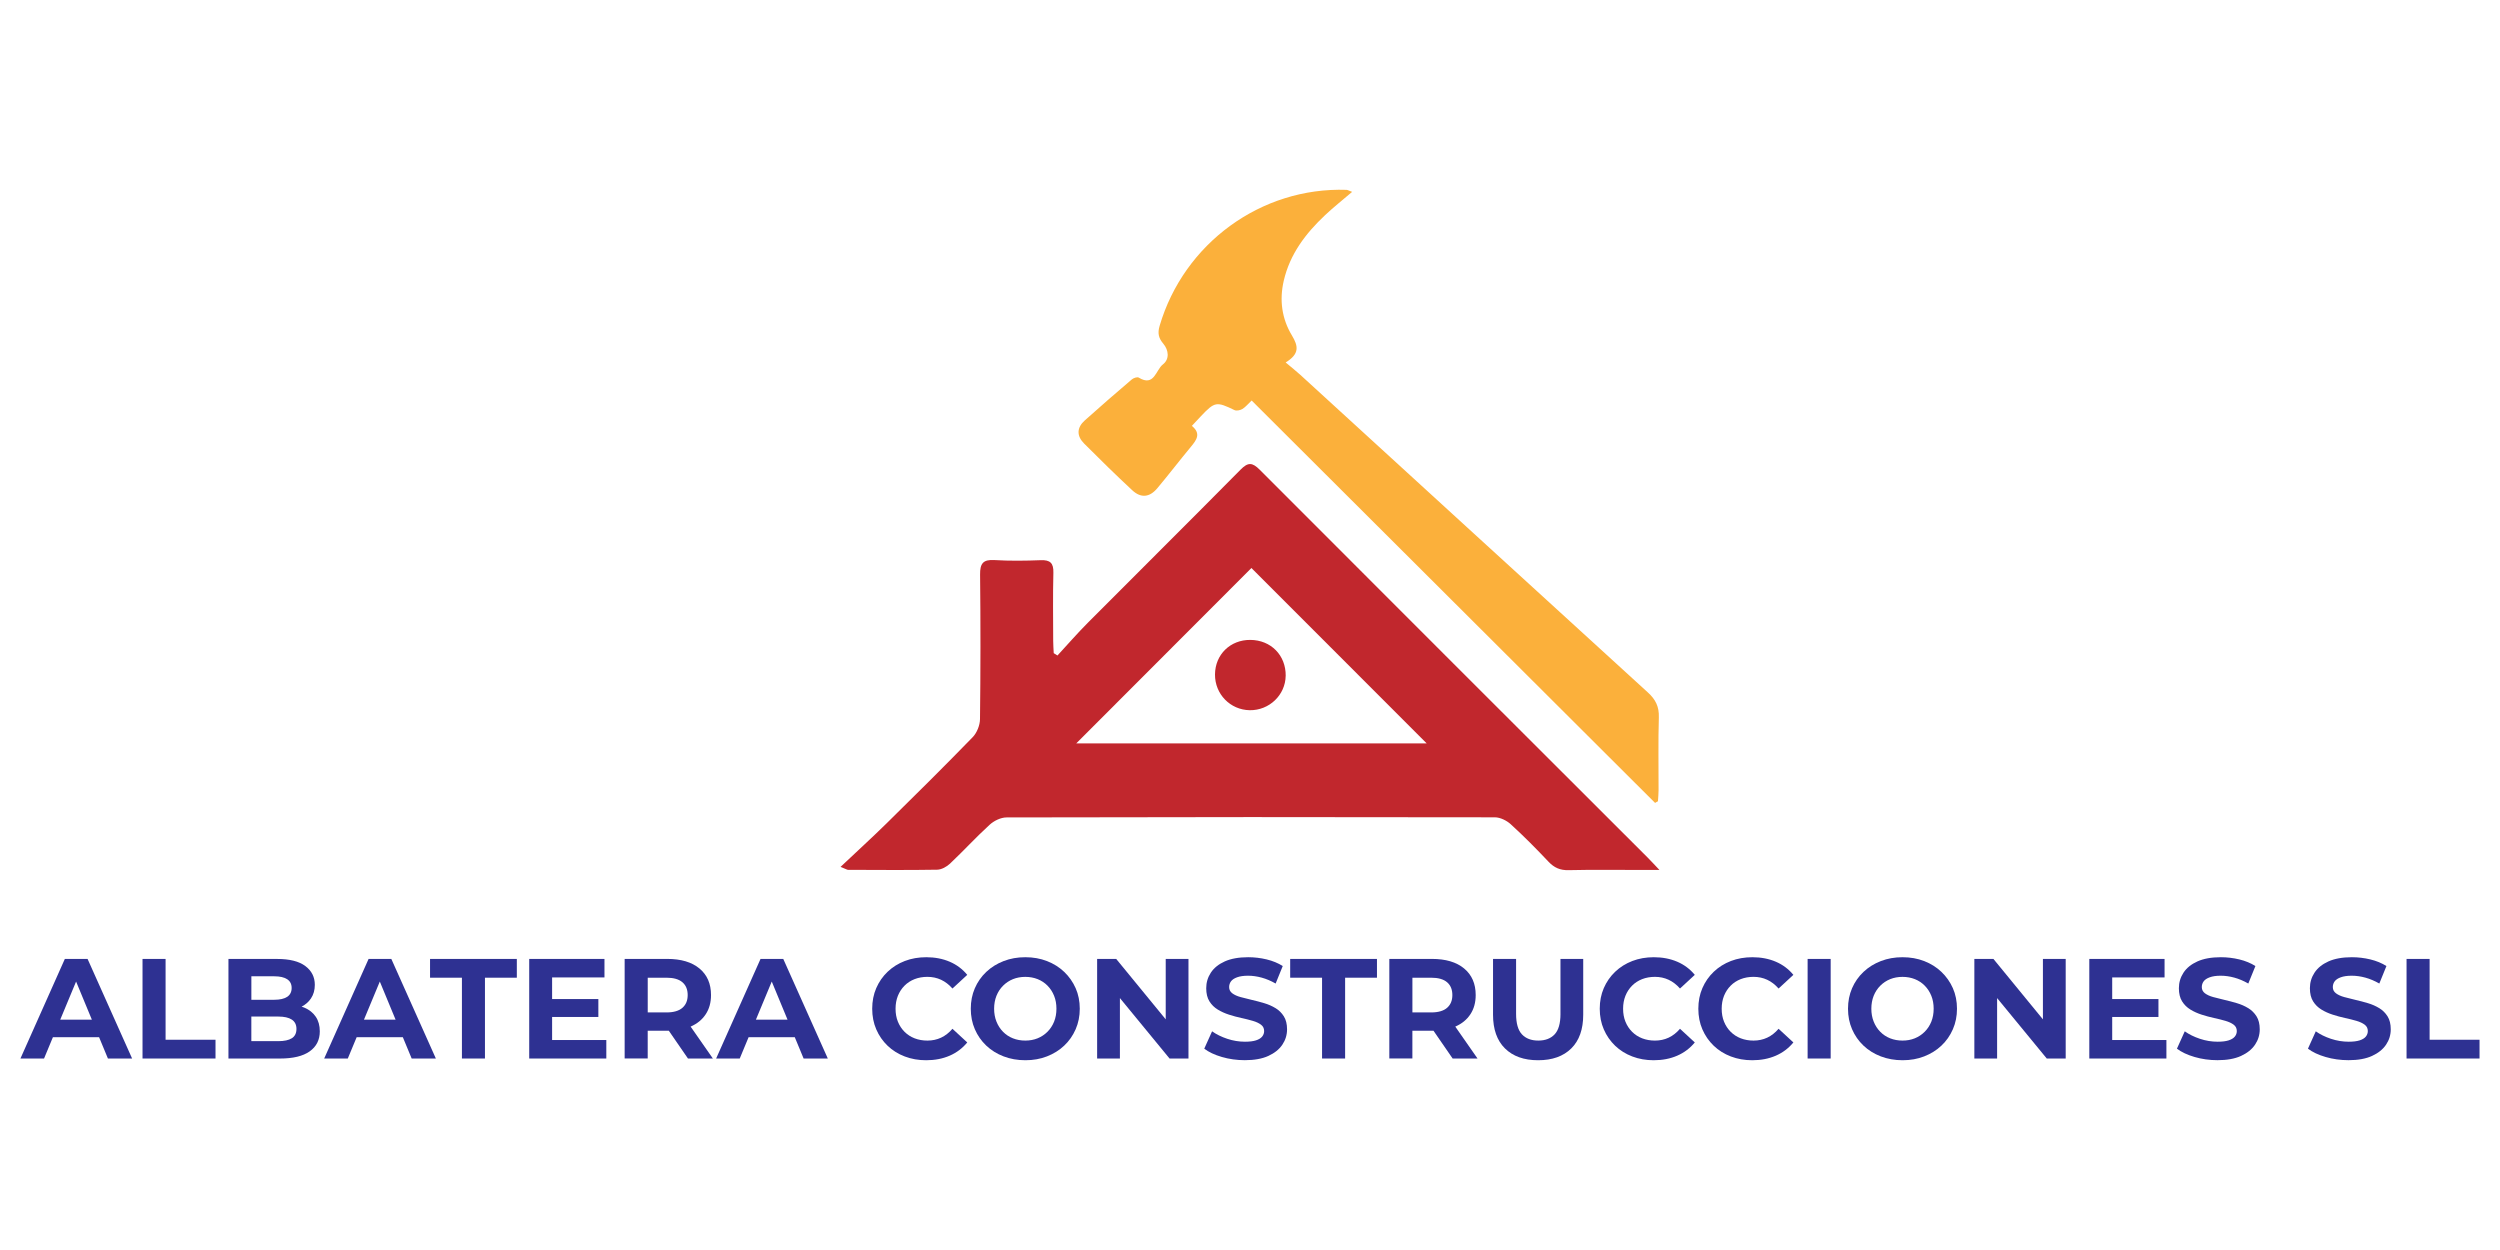 <svg xmlns="http://www.w3.org/2000/svg" id="Capa_1" viewBox="0 0 1080 540"><defs><style>      .cls-1 {        fill: #2e3192;      }      .cls-2 {        fill: #c1272d;      }      .cls-3 {        fill: #fbb03b;      }    </style></defs><g><path class="cls-2" d="M363.13,374.48c7.2-6.8,13.71-12.72,19.98-18.89,12.47-12.27,24.9-24.57,37.08-37.12,1.84-1.89,3.14-5.16,3.17-7.8.25-20.83.26-41.66.04-62.48-.05-4.75,1.27-6.54,6.19-6.24,6.64.4,13.33.31,19.99.05,4.11-.16,5.59,1.24,5.48,5.42-.25,9.83-.1,19.66-.08,29.49,0,1.75.15,3.5.23,5.25.54.34,1.08.68,1.61,1.02,4.35-4.71,8.56-9.56,13.08-14.1,21.98-22.08,44.1-44.02,66-66.17,3.24-3.28,5.07-3.23,8.34.05,55.76,55.9,111.65,111.66,167.51,167.47,1.36,1.36,2.65,2.78,5.13,5.39-3.63,0-5.68,0-7.74,0-10.5,0-21-.16-31.49.09-3.67.09-6.24-1.05-8.71-3.67-5.26-5.57-10.66-11.03-16.31-16.18-1.77-1.61-4.55-2.97-6.86-2.98-70.32-.14-140.63-.13-210.95.05-2.46,0-5.41,1.44-7.28,3.15-5.9,5.38-11.31,11.31-17.12,16.79-1.44,1.36-3.66,2.6-5.55,2.64-12.83.22-25.66.1-38.49.06-.43,0-.87-.33-3.23-1.27ZM540.61,245.39c-25.02,25.05-50.51,50.57-75.66,75.75h151.37c-25.54-25.55-51-51.03-75.7-75.75Z"></path><path class="cls-3" d="M584.12,82.89c-4.25,3.64-8.13,6.71-11.72,10.09-8.36,7.88-15.14,16.74-17.82,28.3-1.95,8.43-.8,16.46,3.51,23.6,2.85,4.72,3.34,8-2.68,11.71,2.45,2.06,4.49,3.67,6.4,5.41,50.01,45.72,99.99,91.49,150.07,137.14,3.36,3.06,4.89,6.16,4.74,10.76-.32,10.49-.09,20.99-.12,31.48,0,1.59-.17,3.17-.26,4.76-.42.24-.83.48-1.25.71-58.01-57.86-116.02-115.72-174.28-173.83-1.58,1.5-2.64,2.84-4,3.66-.93.56-2.53.91-3.42.48-7.77-3.75-8.49-3.68-14.43,2.57-1.25,1.31-2.47,2.65-3.98,4.26,4.14,3.36,1.98,6.14-.47,9.1-4.89,5.89-9.54,11.98-14.47,17.85-3.33,3.96-7.07,4.33-10.81.85-7.07-6.58-13.98-13.34-20.79-20.18-3.31-3.33-3.18-6.88.28-9.98,6.69-6.01,13.49-11.89,20.33-17.72.73-.62,2.36-1.17,2.98-.79,6.72,4.13,7.39-3.35,10.43-5.68,2.95-2.26,2.55-6.18.17-8.99-2.07-2.44-2.49-4.55-1.58-7.66,10.49-35.67,43.89-60.05,80.78-58.77.46.02.91.32,2.37.86Z"></path><path class="cls-2" d="M555.41,291.95c-.1,8.29-7.12,15-15.54,14.86-8.41-.14-15.05-6.97-14.99-15.43.06-8.62,6.6-15.01,15.28-14.94,8.89.07,15.36,6.64,15.26,15.51Z"></path></g><g><path class="cls-1" d="M28.01,414.26l-19.18,43.02h10.2l3.83-9.22h19.94l3.82,9.22h10.45l-19.24-43.02h-9.83ZM26.02,440.5l6.85-16.47,6.82,16.47h-13.67Z"></path><polygon class="cls-1" points="71.53 414.26 61.57 414.26 61.57 457.28 93.1 457.28 93.1 449.17 71.53 449.17 71.53 414.26"></polygon><path class="cls-1" d="M131.51,435.31c-.39-.16-.8-.3-1.21-.43,1.68-.88,3.04-2.06,4.04-3.56,1.11-1.66,1.66-3.62,1.66-5.87,0-3.36-1.36-6.06-4.09-8.11-2.73-2.05-6.79-3.07-12.2-3.07h-21.02v43.02h22.25c5.65,0,9.94-1.03,12.85-3.1,2.91-2.07,4.36-4.95,4.36-8.64,0-2.5-.58-4.61-1.75-6.33-1.17-1.72-2.8-3.02-4.89-3.9ZM108.59,421.76h9.9c2.42,0,4.27.42,5.56,1.26,1.29.84,1.94,2.1,1.94,3.78s-.65,3-1.94,3.84c-1.29.84-3.15,1.26-5.56,1.26h-9.9v-10.14ZM126.07,448.52c-1.33.84-3.29,1.26-5.87,1.26h-11.62v-10.63h11.62c2.58,0,4.54.44,5.87,1.32,1.33.88,2,2.22,2,4.03s-.67,3.19-2,4.03Z"></path><path class="cls-1" d="M159.23,414.26l-19.18,43.02h10.2l3.83-9.22h19.94l3.82,9.22h10.45l-19.24-43.02h-9.83ZM157.23,440.5l6.85-16.47,6.82,16.47h-13.67Z"></path><polygon class="cls-1" points="185.78 422.37 199.55 422.37 199.55 457.28 209.5 457.28 209.5 422.37 223.27 422.37 223.27 414.26 185.78 414.26 185.78 422.37"></polygon><polygon class="cls-1" points="238.51 439.33 258.49 439.33 258.49 431.59 238.51 431.59 238.51 422.25 261.13 422.25 261.13 414.26 228.62 414.26 228.62 457.28 261.93 457.28 261.93 449.29 238.51 449.29 238.51 439.33"></polygon><path class="cls-1" d="M298.44,443.45c2.79-1.23,4.94-3,6.45-5.32,1.52-2.31,2.27-5.07,2.27-8.27,0-4.88-1.66-8.7-4.98-11.46s-7.97-4.15-13.95-4.15h-18.38v43.02h9.96v-11.98h8.67c.16,0,.31,0,.46,0l8.26,11.99h10.76l-9.61-13.79s.06-.02.09-.03ZM294.81,435.37c-1.52,1.33-3.81,2-6.88,2h-8.11v-15h8.11c3.07,0,5.37.66,6.88,1.97,1.52,1.31,2.27,3.16,2.27,5.53s-.76,4.17-2.27,5.5Z"></path><path class="cls-1" d="M328.55,414.26l-19.18,43.02h10.2l3.83-9.22h19.94l3.82,9.22h10.45l-19.24-43.02h-9.83ZM326.55,440.5l6.85-16.47,6.82,16.47h-13.67Z"></path><path class="cls-1" d="M390.75,425.81c1.23-1.23,2.68-2.17,4.36-2.83,1.68-.65,3.52-.98,5.53-.98,2.13,0,4.1.42,5.9,1.26,1.8.84,3.44,2.1,4.92,3.78l6.39-5.9c-2.05-2.5-4.58-4.39-7.59-5.68-3.01-1.29-6.38-1.94-10.11-1.94-3.36,0-6.45.54-9.28,1.63-2.83,1.09-5.3,2.63-7.41,4.64-2.11,2.01-3.75,4.36-4.92,7.07-1.17,2.7-1.75,5.68-1.75,8.91s.58,6.21,1.75,8.91c1.17,2.71,2.8,5.06,4.89,7.07,2.09,2.01,4.56,3.55,7.41,4.64,2.85,1.09,5.93,1.63,9.25,1.63,3.77,0,7.16-.66,10.17-1.97,3.01-1.31,5.54-3.22,7.59-5.72l-6.39-5.9c-1.48,1.72-3.11,3-4.92,3.84-1.8.84-3.77,1.26-5.9,1.26-2.01,0-3.85-.33-5.53-.98-1.68-.65-3.13-1.6-4.36-2.83-1.23-1.23-2.18-2.68-2.86-4.36-.68-1.68-1.01-3.54-1.01-5.59s.34-3.91,1.01-5.59c.68-1.68,1.63-3.13,2.86-4.36Z"></path><path class="cls-1" d="M459.73,419.85c-2.11-2.01-4.59-3.56-7.44-4.67-2.85-1.11-5.97-1.66-9.37-1.66s-6.47.55-9.34,1.66c-2.87,1.11-5.37,2.66-7.5,4.67-2.13,2.01-3.78,4.36-4.95,7.07-1.17,2.7-1.75,5.65-1.75,8.85s.58,6.15,1.75,8.85c1.17,2.71,2.81,5.06,4.92,7.07,2.11,2.01,4.61,3.56,7.5,4.67s6.03,1.66,9.43,1.66,6.46-.55,9.31-1.66c2.85-1.11,5.33-2.65,7.44-4.64,2.11-1.99,3.76-4.34,4.95-7.07,1.19-2.72,1.78-5.69,1.78-8.88s-.59-6.2-1.78-8.88c-1.19-2.68-2.84-5.03-4.95-7.04ZM455.37,441.36c-.68,1.68-1.63,3.13-2.86,4.36-1.23,1.23-2.65,2.17-4.27,2.83-1.62.66-3.39.98-5.32.98s-3.71-.33-5.35-.98c-1.64-.65-3.06-1.6-4.27-2.83-1.21-1.23-2.15-2.69-2.83-4.39-.68-1.7-1.01-3.55-1.01-5.56s.34-3.91,1.01-5.59c.68-1.68,1.63-3.13,2.86-4.36,1.23-1.23,2.65-2.17,4.27-2.83,1.62-.65,3.39-.98,5.32-.98s3.71.33,5.35.98c1.64.66,3.06,1.6,4.27,2.83,1.21,1.23,2.15,2.68,2.83,4.36.68,1.68,1.01,3.54,1.01,5.59s-.34,3.91-1.01,5.59Z"></path><polygon class="cls-1" points="503.59 440.36 482.2 414.26 473.96 414.26 473.96 457.28 483.8 457.28 483.8 431.17 505.25 457.28 513.42 457.28 513.42 414.26 503.59 414.26 503.59 440.36"></polygon><path class="cls-1" d="M551.03,435.52c-1.48-.9-3.1-1.62-4.89-2.15-1.78-.53-3.56-1-5.35-1.41-1.78-.41-3.41-.82-4.89-1.23-1.48-.41-2.66-.95-3.56-1.63-.9-.68-1.35-1.57-1.35-2.67,0-.94.27-1.77.8-2.49.53-.72,1.41-1.3,2.64-1.75,1.23-.45,2.81-.68,4.73-.68s3.89.28,5.9.83c2.01.55,4.01,1.4,6.02,2.55l3.07-7.56c-2.01-1.27-4.32-2.22-6.94-2.86-2.62-.63-5.29-.95-7.99-.95-4.06,0-7.43.61-10.11,1.81-2.68,1.21-4.69,2.83-6.02,4.86-1.33,2.03-2,4.27-2,6.73,0,2.29.46,4.18,1.38,5.65.92,1.48,2.12,2.66,3.6,3.56,1.48.9,3.1,1.64,4.89,2.21,1.78.57,3.56,1.06,5.35,1.44,1.78.39,3.41.8,4.89,1.23,1.48.43,2.66.98,3.56,1.66.9.68,1.35,1.59,1.35,2.74,0,.9-.29,1.7-.86,2.4-.57.7-1.47,1.24-2.67,1.63-1.21.39-2.8.58-4.76.58-2.58,0-5.13-.42-7.65-1.26-2.52-.84-4.7-1.92-6.55-3.23l-3.38,7.5c1.93,1.47,4.47,2.67,7.62,3.59,3.15.92,6.45,1.38,9.9,1.38,4.1,0,7.49-.61,10.17-1.84,2.68-1.23,4.7-2.85,6.05-4.86,1.35-2.01,2.03-4.22,2.03-6.64,0-2.25-.46-4.12-1.38-5.59-.92-1.47-2.12-2.66-3.6-3.56Z"></path><polygon class="cls-1" points="557.36 422.37 571.13 422.37 571.13 457.28 581.09 457.28 581.09 422.37 594.85 422.37 594.85 414.26 557.36 414.26 557.36 422.37"></polygon><path class="cls-1" d="M628.78,443.45c2.79-1.23,4.94-3,6.45-5.32,1.52-2.31,2.27-5.07,2.27-8.27,0-4.88-1.66-8.7-4.98-11.46-3.32-2.77-7.97-4.15-13.95-4.15h-18.38v43.02h9.96v-11.98h8.67c.16,0,.31,0,.46,0l8.26,11.99h10.75l-9.61-13.79s.06-.02.09-.03ZM625.15,435.37c-1.52,1.33-3.81,2-6.88,2h-8.11v-15h8.11c3.07,0,5.37.66,6.88,1.97,1.52,1.31,2.27,3.16,2.27,5.53s-.76,4.17-2.27,5.5Z"></path><path class="cls-1" d="M674.13,437.98c0,4.1-.84,7.05-2.52,8.85-1.68,1.8-4.04,2.7-7.07,2.7s-5.39-.9-7.07-2.7c-1.68-1.8-2.52-4.75-2.52-8.85v-23.72h-9.96v24.09c0,6.31,1.72,11.17,5.16,14.57,3.44,3.4,8.21,5.1,14.32,5.1s10.88-1.7,14.32-5.1c3.44-3.4,5.16-8.26,5.16-14.57v-24.09h-9.83v23.72Z"></path><path class="cls-1" d="M705.05,425.81c1.23-1.23,2.68-2.17,4.36-2.83,1.68-.65,3.52-.98,5.53-.98,2.13,0,4.1.42,5.9,1.26,1.8.84,3.44,2.1,4.92,3.78l6.39-5.9c-2.05-2.5-4.58-4.39-7.59-5.68-3.01-1.29-6.38-1.94-10.11-1.94-3.36,0-6.45.54-9.28,1.63-2.83,1.09-5.3,2.63-7.41,4.64-2.11,2.01-3.75,4.36-4.92,7.07s-1.75,5.68-1.75,8.91.58,6.21,1.75,8.91c1.17,2.71,2.8,5.06,4.89,7.07,2.09,2.01,4.56,3.55,7.41,4.64,2.85,1.09,5.93,1.63,9.25,1.63,3.77,0,7.16-.66,10.17-1.97,3.01-1.31,5.54-3.22,7.59-5.72l-6.39-5.9c-1.48,1.72-3.11,3-4.92,3.84-1.8.84-3.77,1.26-5.9,1.26-2.01,0-3.85-.33-5.53-.98-1.68-.65-3.13-1.6-4.36-2.83-1.23-1.23-2.18-2.68-2.86-4.36-.68-1.68-1.01-3.54-1.01-5.59s.34-3.91,1.01-5.59c.68-1.68,1.63-3.13,2.86-4.36Z"></path><path class="cls-1" d="M747.64,425.81c1.23-1.23,2.68-2.17,4.36-2.83,1.68-.65,3.52-.98,5.53-.98,2.13,0,4.1.42,5.9,1.26,1.8.84,3.44,2.1,4.92,3.78l6.39-5.9c-2.05-2.5-4.58-4.39-7.59-5.68-3.01-1.29-6.38-1.94-10.11-1.94-3.36,0-6.45.54-9.28,1.63-2.83,1.09-5.3,2.63-7.41,4.64-2.11,2.01-3.75,4.36-4.92,7.07s-1.75,5.68-1.75,8.91.58,6.21,1.75,8.91c1.17,2.71,2.8,5.06,4.89,7.07,2.09,2.01,4.56,3.55,7.41,4.64,2.85,1.09,5.93,1.63,9.25,1.63,3.77,0,7.16-.66,10.17-1.97,3.01-1.31,5.54-3.22,7.59-5.72l-6.39-5.9c-1.48,1.72-3.11,3-4.92,3.84-1.8.84-3.77,1.26-5.9,1.26-2.01,0-3.85-.33-5.53-.98-1.68-.65-3.13-1.6-4.36-2.83-1.23-1.23-2.18-2.68-2.86-4.36-.68-1.68-1.01-3.54-1.01-5.59s.34-3.91,1.01-5.59c.68-1.68,1.63-3.13,2.86-4.36Z"></path><rect class="cls-1" x="780.89" y="414.26" width="9.96" height="43.02"></rect><path class="cls-1" d="M838.69,419.85c-2.11-2.01-4.59-3.56-7.44-4.67-2.85-1.11-5.97-1.66-9.37-1.66s-6.47.55-9.34,1.66-5.37,2.66-7.5,4.67c-2.13,2.01-3.78,4.36-4.95,7.07s-1.75,5.65-1.75,8.85.58,6.15,1.75,8.85c1.17,2.71,2.81,5.06,4.92,7.07,2.11,2.01,4.61,3.56,7.5,4.67s6.03,1.66,9.43,1.66,6.46-.55,9.31-1.66c2.85-1.11,5.33-2.65,7.44-4.64,2.11-1.99,3.76-4.34,4.95-7.07,1.19-2.72,1.78-5.69,1.78-8.88s-.59-6.2-1.78-8.88-2.84-5.03-4.95-7.04ZM834.33,441.36c-.68,1.68-1.63,3.13-2.86,4.36-1.23,1.23-2.65,2.17-4.27,2.83-1.62.66-3.39.98-5.32.98s-3.71-.33-5.35-.98c-1.64-.65-3.06-1.6-4.27-2.83-1.21-1.23-2.15-2.69-2.83-4.39-.68-1.7-1.01-3.55-1.01-5.56s.34-3.91,1.01-5.59c.68-1.68,1.63-3.13,2.86-4.36s2.65-2.17,4.27-2.83c1.62-.65,3.39-.98,5.32-.98s3.71.33,5.35.98c1.64.66,3.06,1.6,4.27,2.83,1.21,1.23,2.15,2.68,2.83,4.36.68,1.68,1.01,3.54,1.01,5.59s-.34,3.91-1.01,5.59Z"></path><polygon class="cls-1" points="882.54 440.36 861.16 414.26 852.92 414.26 852.92 457.28 862.75 457.28 862.75 431.17 884.2 457.28 892.38 457.28 892.38 414.26 882.54 414.26 882.54 440.36"></polygon><polygon class="cls-1" points="912.47 439.33 932.45 439.33 932.45 431.59 912.47 431.59 912.47 422.25 935.09 422.25 935.09 414.26 902.58 414.26 902.58 457.28 935.89 457.28 935.89 449.29 912.47 449.29 912.47 439.33"></polygon><path class="cls-1" d="M971.23,435.52c-1.47-.9-3.1-1.62-4.89-2.15-1.78-.53-3.56-1-5.35-1.41-1.78-.41-3.41-.82-4.89-1.23-1.48-.41-2.66-.95-3.57-1.63-.9-.68-1.35-1.57-1.35-2.67,0-.94.27-1.77.8-2.49.53-.72,1.41-1.3,2.64-1.75,1.23-.45,2.81-.68,4.73-.68s3.89.28,5.9.83c2.01.55,4.01,1.4,6.02,2.55l3.07-7.56c-2.01-1.27-4.32-2.22-6.94-2.86-2.62-.63-5.29-.95-7.99-.95-4.06,0-7.43.61-10.11,1.81-2.68,1.21-4.69,2.83-6.02,4.86-1.33,2.03-2,4.27-2,6.73,0,2.29.46,4.18,1.38,5.65.92,1.48,2.12,2.66,3.6,3.56,1.47.9,3.1,1.64,4.89,2.21,1.78.57,3.57,1.06,5.35,1.44,1.78.39,3.41.8,4.89,1.23,1.47.43,2.66.98,3.56,1.66s1.35,1.59,1.35,2.74c0,.9-.29,1.7-.86,2.4-.57.7-1.47,1.24-2.67,1.63-1.21.39-2.8.58-4.76.58-2.58,0-5.13-.42-7.65-1.26s-4.7-1.92-6.54-3.23l-3.38,7.5c1.93,1.47,4.47,2.67,7.62,3.59,3.15.92,6.45,1.38,9.9,1.38,4.1,0,7.49-.61,10.17-1.84s4.7-2.85,6.05-4.86c1.35-2.01,2.03-4.22,2.03-6.64,0-2.25-.46-4.12-1.38-5.59-.92-1.47-2.12-2.66-3.6-3.56Z"></path><path class="cls-1" d="M1027.83,435.52c-1.47-.9-3.1-1.62-4.89-2.15-1.78-.53-3.56-1-5.35-1.41-1.78-.41-3.41-.82-4.89-1.23-1.48-.41-2.66-.95-3.57-1.63-.9-.68-1.35-1.57-1.35-2.67,0-.94.27-1.77.8-2.49.53-.72,1.41-1.3,2.64-1.75,1.23-.45,2.81-.68,4.73-.68s3.89.28,5.9.83c2.01.55,4.01,1.4,6.02,2.55l3.07-7.56c-2.01-1.27-4.32-2.22-6.94-2.86-2.62-.63-5.29-.95-7.99-.95-4.06,0-7.43.61-10.11,1.81-2.68,1.21-4.69,2.83-6.02,4.86-1.33,2.03-2,4.27-2,6.73,0,2.29.46,4.18,1.38,5.65.92,1.48,2.12,2.66,3.6,3.56,1.47.9,3.1,1.64,4.89,2.21,1.78.57,3.57,1.06,5.35,1.44,1.78.39,3.41.8,4.89,1.23,1.47.43,2.66.98,3.56,1.66s1.35,1.59,1.35,2.74c0,.9-.29,1.7-.86,2.4-.57.7-1.47,1.24-2.67,1.63-1.21.39-2.8.58-4.76.58-2.58,0-5.13-.42-7.65-1.26s-4.7-1.92-6.54-3.23l-3.38,7.5c1.93,1.47,4.47,2.67,7.62,3.59,3.15.92,6.45,1.38,9.9,1.38,4.1,0,7.49-.61,10.17-1.84s4.7-2.85,6.05-4.86c1.35-2.01,2.03-4.22,2.03-6.64,0-2.25-.46-4.12-1.38-5.59-.92-1.47-2.12-2.66-3.6-3.56Z"></path><polygon class="cls-1" points="1049.59 449.17 1049.59 414.26 1039.63 414.26 1039.63 457.28 1071.16 457.28 1071.16 449.17 1049.59 449.17"></polygon></g></svg>